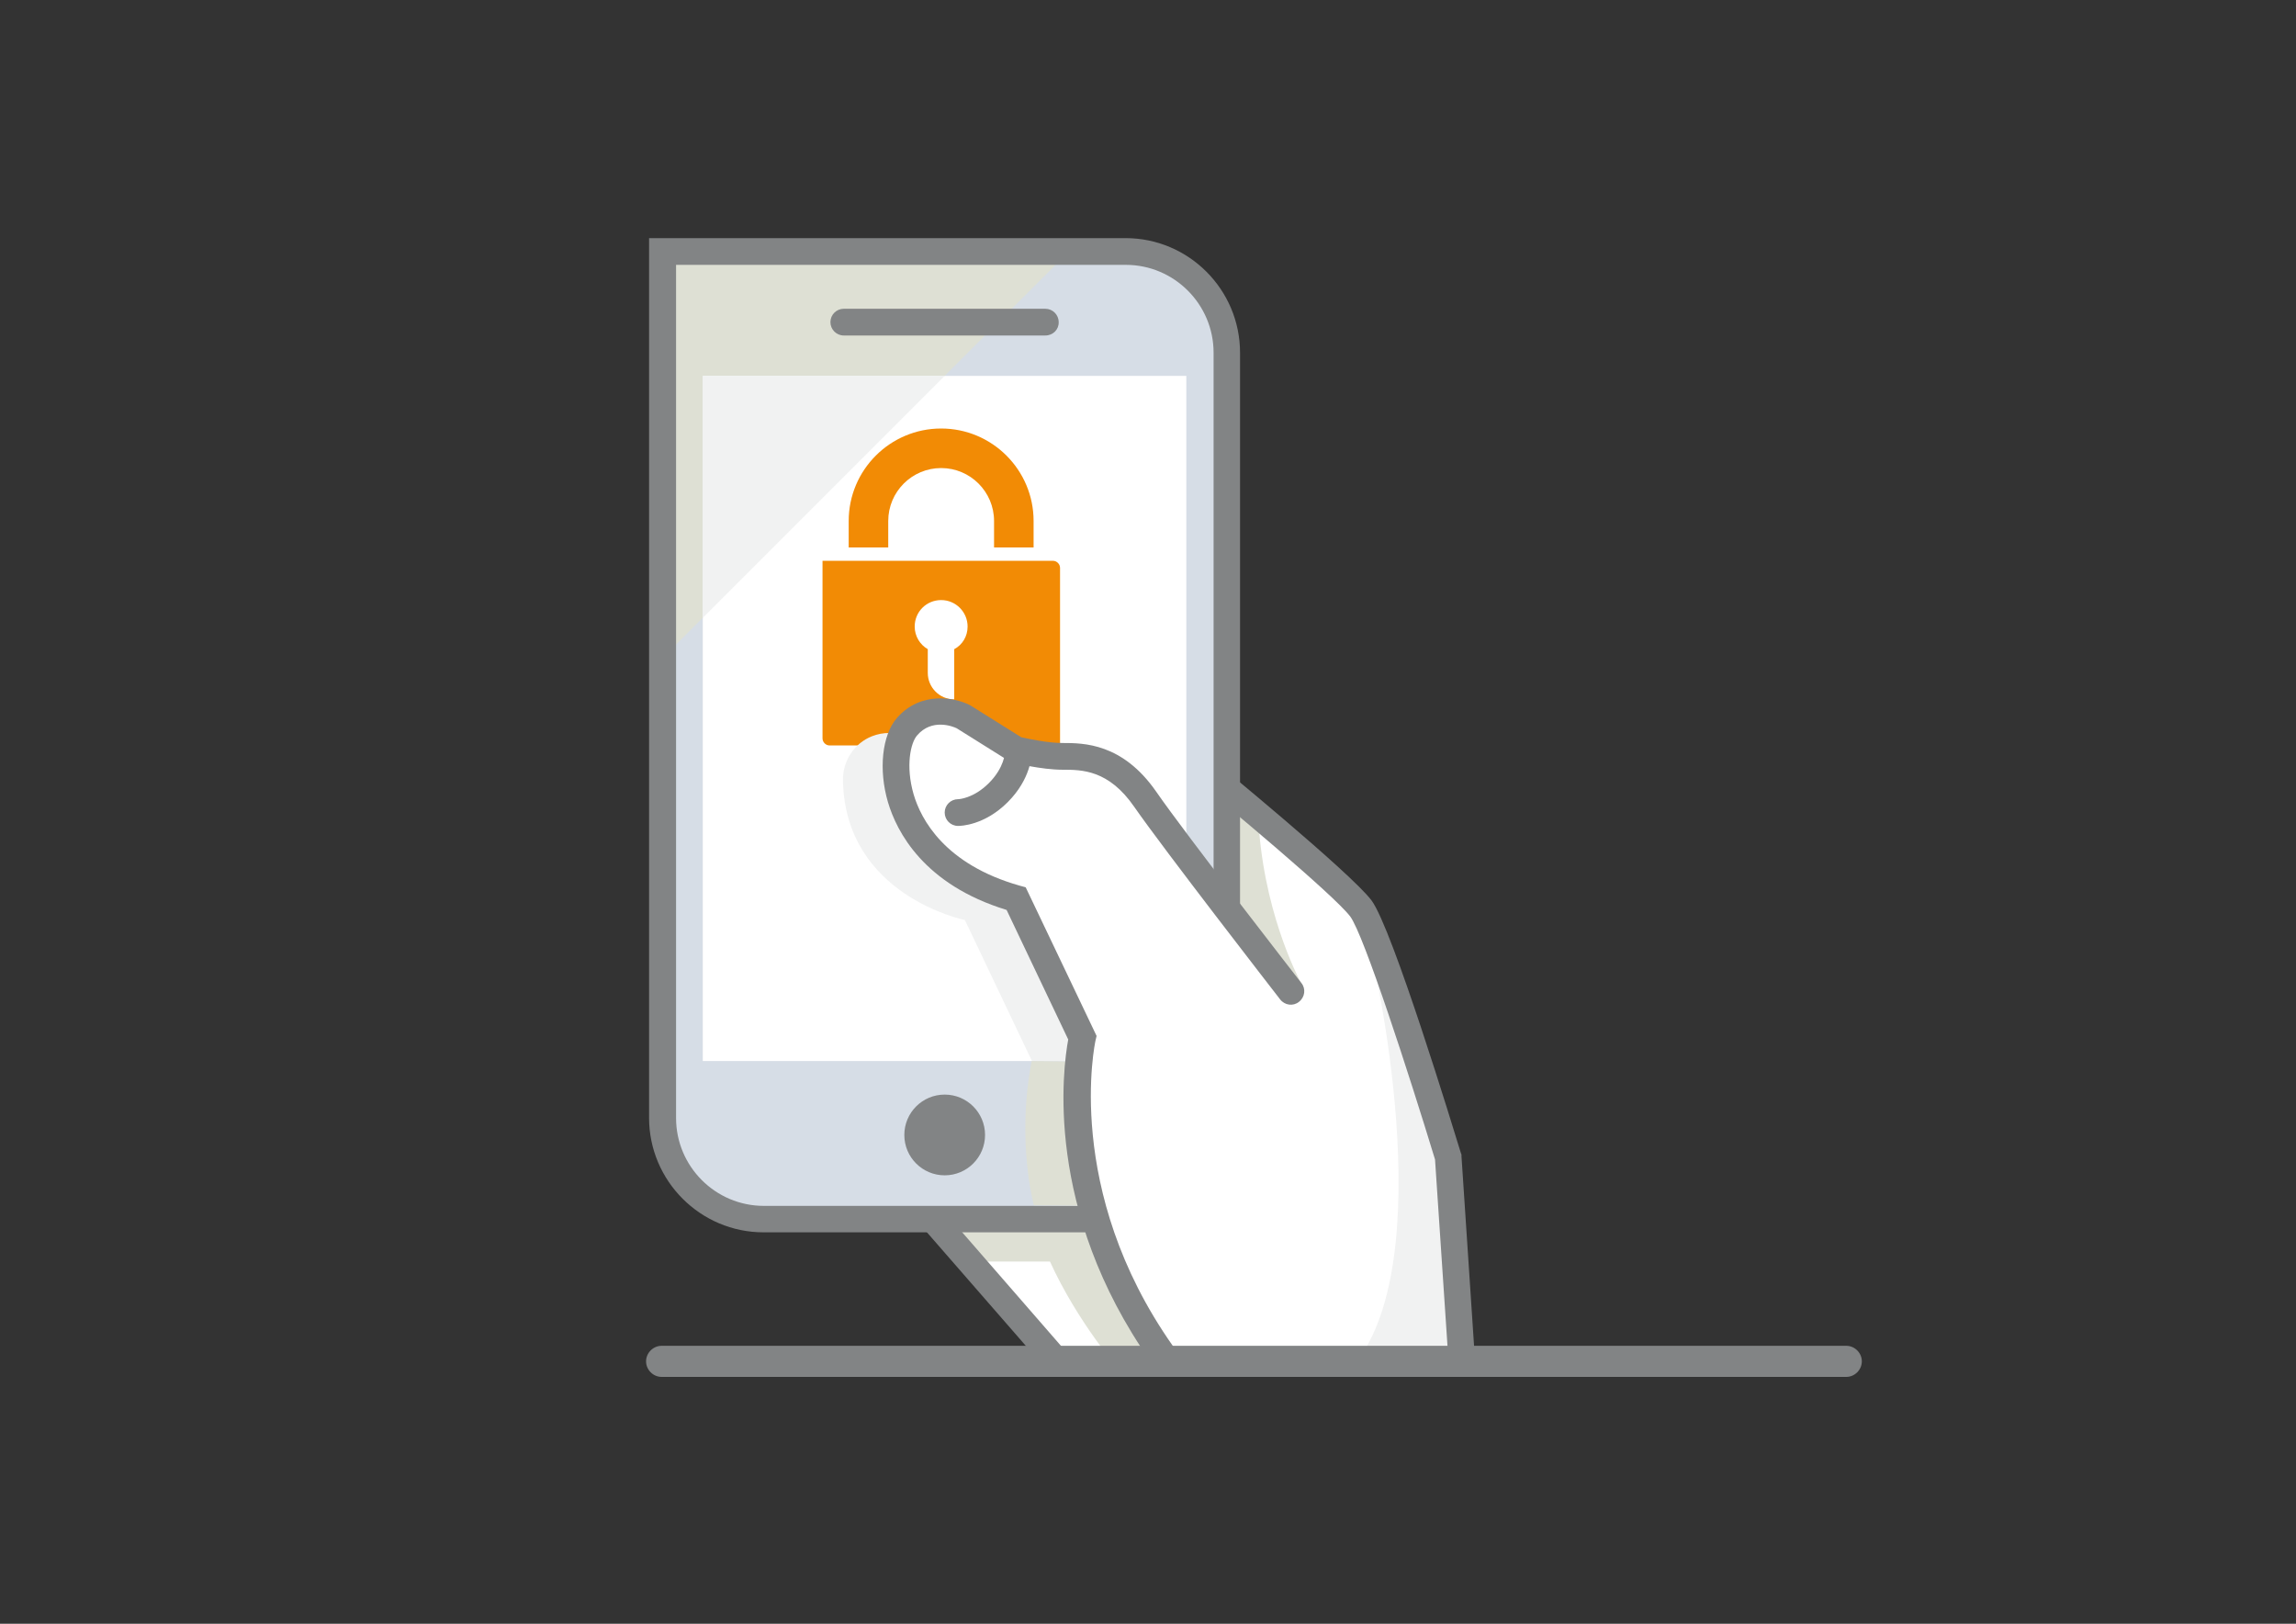 <?xml version="1.0" encoding="utf-8"?>
<!-- Generator: Adobe Illustrator 24.0.1, SVG Export Plug-In . SVG Version: 6.00 Build 0)  -->
<svg version="1.2" baseProfile="tiny" xmlns="http://www.w3.org/2000/svg" xmlns:xlink="http://www.w3.org/1999/xlink" x="0px"
	 y="0px" width="841.9px" height="595.3px" viewBox="0 0 841.9 595.3" xml:space="preserve">
<rect x="0" y="0" width="841.9" height="595.3" fill="#333333" stroke="none"/>
<g id="BG">
</g>
<g id="Artwork_1_">
	<g>
		<g>
			<polygon fill="#FFFFFF" points="389.5,502.3 323.6,426.9 455.4,293.9 500,333.3 530.8,422.9 536.5,502.2 			"/>
			<path fill="#F1F2F2" d="M502.8,349.2c0,0,27.1,114.5-7.8,153.1h41.5l-4.1-72.7L502.8,349.2z"/>
			<path fill="#DEE0D4" d="M452,299.4l-0.6,36.3l26,25.3c0,0-12.9-22.8-15.7-56.3l-9.4-9.4L452,299.4z"/>
			<path fill="#DEE0D4" d="M345.2,445.3l55.4,0.4l27.1,56.6h-17.2c0,0-15.2-17.2-25.5-39.8h-30.4L345.2,445.3z"/>
			<path fill="#828485" d="M536,503c-2.6,0-4.7-2-4.9-4.6l-4.9-73.3c-9.5-31.2-26.1-82.4-31.1-89.1c-5.8-7.7-45.8-41.1-60.8-53.3
				c-2.1-1.7-2.4-4.8-0.7-6.9c1.7-2.1,4.8-2.4,6.9-0.7c5.6,4.6,54.9,45,62.4,55c7.7,10.3,30.2,84.3,32.8,92.7l0.2,0.5l0,0.6
				l4.9,73.9c0.2,2.7-1.9,5.1-4.6,5.2C536.3,503,536.1,503,536,503z"/>
			<path fill="#828485" d="M388.3,504.8c-1.4,0-2.7-0.6-3.7-1.7L320.9,430c-1.8-2.1-1.6-5.2,0.5-6.9c2.1-1.8,5.2-1.6,6.9,0.5
				l63.6,73.1c1.8,2.1,1.6,5.2-0.5,6.9C390.6,504.4,389.4,504.8,388.3,504.8z"/>
			<g>
				<path fill="#FFFFFF" d="M449.8,446.9H280c-20.5,0-37.1-16.6-37.1-37.1V92.2h169.8c20.5,0,37.1,16.6,37.1,37.1V446.9z"/>
				<path fill="#D6DDE6" d="M449.8,446.9H280c-20.5,0-37.1-16.6-37.1-37.1V92.2h169.8c20.5,0,37.1,16.6,37.1,37.1V446.9z"/>
				<circle fill="#828485" cx="346.4" cy="416.1" r="14.8"/>
				<rect x="257.7" y="137.8" fill="#FFFFFF" width="177.3" height="251.2"/>
				<polygon fill="#DEE0D4" points="257.7,226.5 257.7,137.8 346.4,137.8 387,97.2 382.1,92.2 242.9,92.2 242.9,233.9 246.6,237.6 
									"/>
				<polygon fill="#F1F2F2" points="257.7,226.5 346.4,137.8 257.7,137.8 				"/>
				<path fill="#828485" d="M454.8,451.8H280c-23.2,0-42-18.9-42-42V87.3h174.7c23.2,0,42,18.9,42,42V451.8z M247.9,97.2v312.7
					c0,17.7,14.4,32.2,32.2,32.2h164.9V129.3c0-17.7-14.4-32.2-32.2-32.2H247.9z"/>
				<path fill="#828485" d="M383.3,123h-73.9c-2.7,0-4.9-2.2-4.9-4.9c0-2.7,2.2-4.9,4.9-4.9h73.9c2.7,0,4.9,2.2,4.9,4.9
					C388.3,120.8,386.1,123,383.3,123z"/>
				<path fill="#F28B05" d="M388.7,273.3h-84.5c-1.4,0-2.6-1.2-2.6-2.6v-65.1h84.5c1.4,0,2.6,1.2,2.6,2.6V273.3z M379,191
					c0-18.7-15.2-33.9-33.9-33.9s-33.9,15.2-33.9,33.9v9.7h14.5V191c0-10.7,8.7-19.4,19.4-19.4s19.4,8.7,19.4,19.4v9.7H379V191z
					 M354.8,229.7c0-5.3-4.3-9.7-9.7-9.7s-9.7,4.3-9.7,9.7c0,3.6,2,6.7,4.8,8.3v8.7c0,5.3,4.3,9.7,9.7,9.7v-18.4
					C352.9,236.4,354.8,233.3,354.8,229.7z"/>
			</g>
			<path fill="#F1F2F2" d="M378.4,389l-24.6-51.7c0,0-43.8-8.8-44.7-51c-0.2-7.1,4-13.8,10.7-16.4c3.9-1.5,8.7-1.9,14.3,0.9
				c14.8,7.4,19.7,12.3,19.7,12.3l29.6,2.5c0,0,9.9,2.5,14.8,12.3c4.9,9.9,4.7,91.3,4.7,91.3L378.4,389z"/>
			<path fill="#DEE0D4" d="M462.8,390.1l0.4,52.5l-84.1-0.7c0,0-6.5-23.6-0.8-52.9L462.8,390.1z"/>
			<path fill="#FFFFFF" d="M427.7,499.9c0,0-41.9-54.2-29.6-118.2l-24.6-51.7c0,0-43.8-8.8-44.7-51c-0.2-7.1,4-13.8,10.7-16.4
				c3.9-1.5,8.7-1.9,14.3,0.9c14.8,7.4,19.7,12.3,19.7,12.3l29.6,2.5c0,0,9.9,2.5,14.8,12.3c4.9,9.9,64,83.7,64,83.7l2.5,91.1
				L427.7,499.9z"/>
			<path fill="#828485" d="M351.3,302.8c-2.7,0-4.9-2.2-4.9-4.9s2.2-4.9,4.9-4.9c0.2,0,5.6-0.2,11.3-5.9c5.7-5.7,5.9-11.1,5.9-11.4
				c0.1-2.7,2.3-4.8,4.9-4.8c0,0,0.1,0,0.1,0c2.7,0,4.8,2.2,4.8,4.9c0,1-0.2,9.7-8.8,18.3C361,302.6,352.3,302.8,351.3,302.8z"/>
			<path fill="#828485" d="M427.2,503c-1.5,0-3-0.7-4-2l-1.2-1.7c-39.4-55.9-32.2-107.9-30.3-118.2l-22.6-47.5
				c-30.4-9.3-40.3-28.7-43.5-39.5c-3.5-11.9-2.2-24.6,3.3-30.9c8.7-9.9,21.1-7.5,26.5-4.8l0.4,0.2l18.7,11.7
				c2.3,0.5,9.6,2.1,15.1,2.1c7.7,0,22,0,34.4,17.9c10.7,15.5,52.8,69.6,53.2,70.1c1.7,2.1,1.3,5.2-0.9,6.9
				c-2.1,1.7-5.2,1.3-6.9-0.9c-1.7-2.2-42.6-54.9-53.5-70.6c-9.4-13.6-19.2-13.6-26.3-13.6c-7.8,0-17.7-2.5-18.2-2.6l-0.8-0.2
				l-19.8-12.4c-1.4-0.7-9.1-3.7-14.5,2.6c-2.4,2.7-4.3,11.2-1.3,21.6c2.7,9.2,11.4,25.7,38.9,33.5l2.2,0.6l26,54.5l-0.4,1.7
				c-0.1,0.5-12,54.7,28.4,112l1.1,1.6c1.6,2.2,1.1,5.3-1.1,6.9C429.2,502.7,428.2,503,427.2,503z"/>
		</g>
		<path fill="#828485" d="M677,504.8H242.6c-3.1,0-5.7-2.6-5.7-5.7v0c0-3.1,2.6-5.7,5.7-5.7H677c3.1,0,5.7,2.6,5.7,5.7v0
			C682.7,502.2,680.1,504.8,677,504.8z"/>
	</g>
	<g id="artwork">
	</g>
</g>
<g id="artwork_copy">
</g>
<g id="Layer_1">
</g>
</svg>

